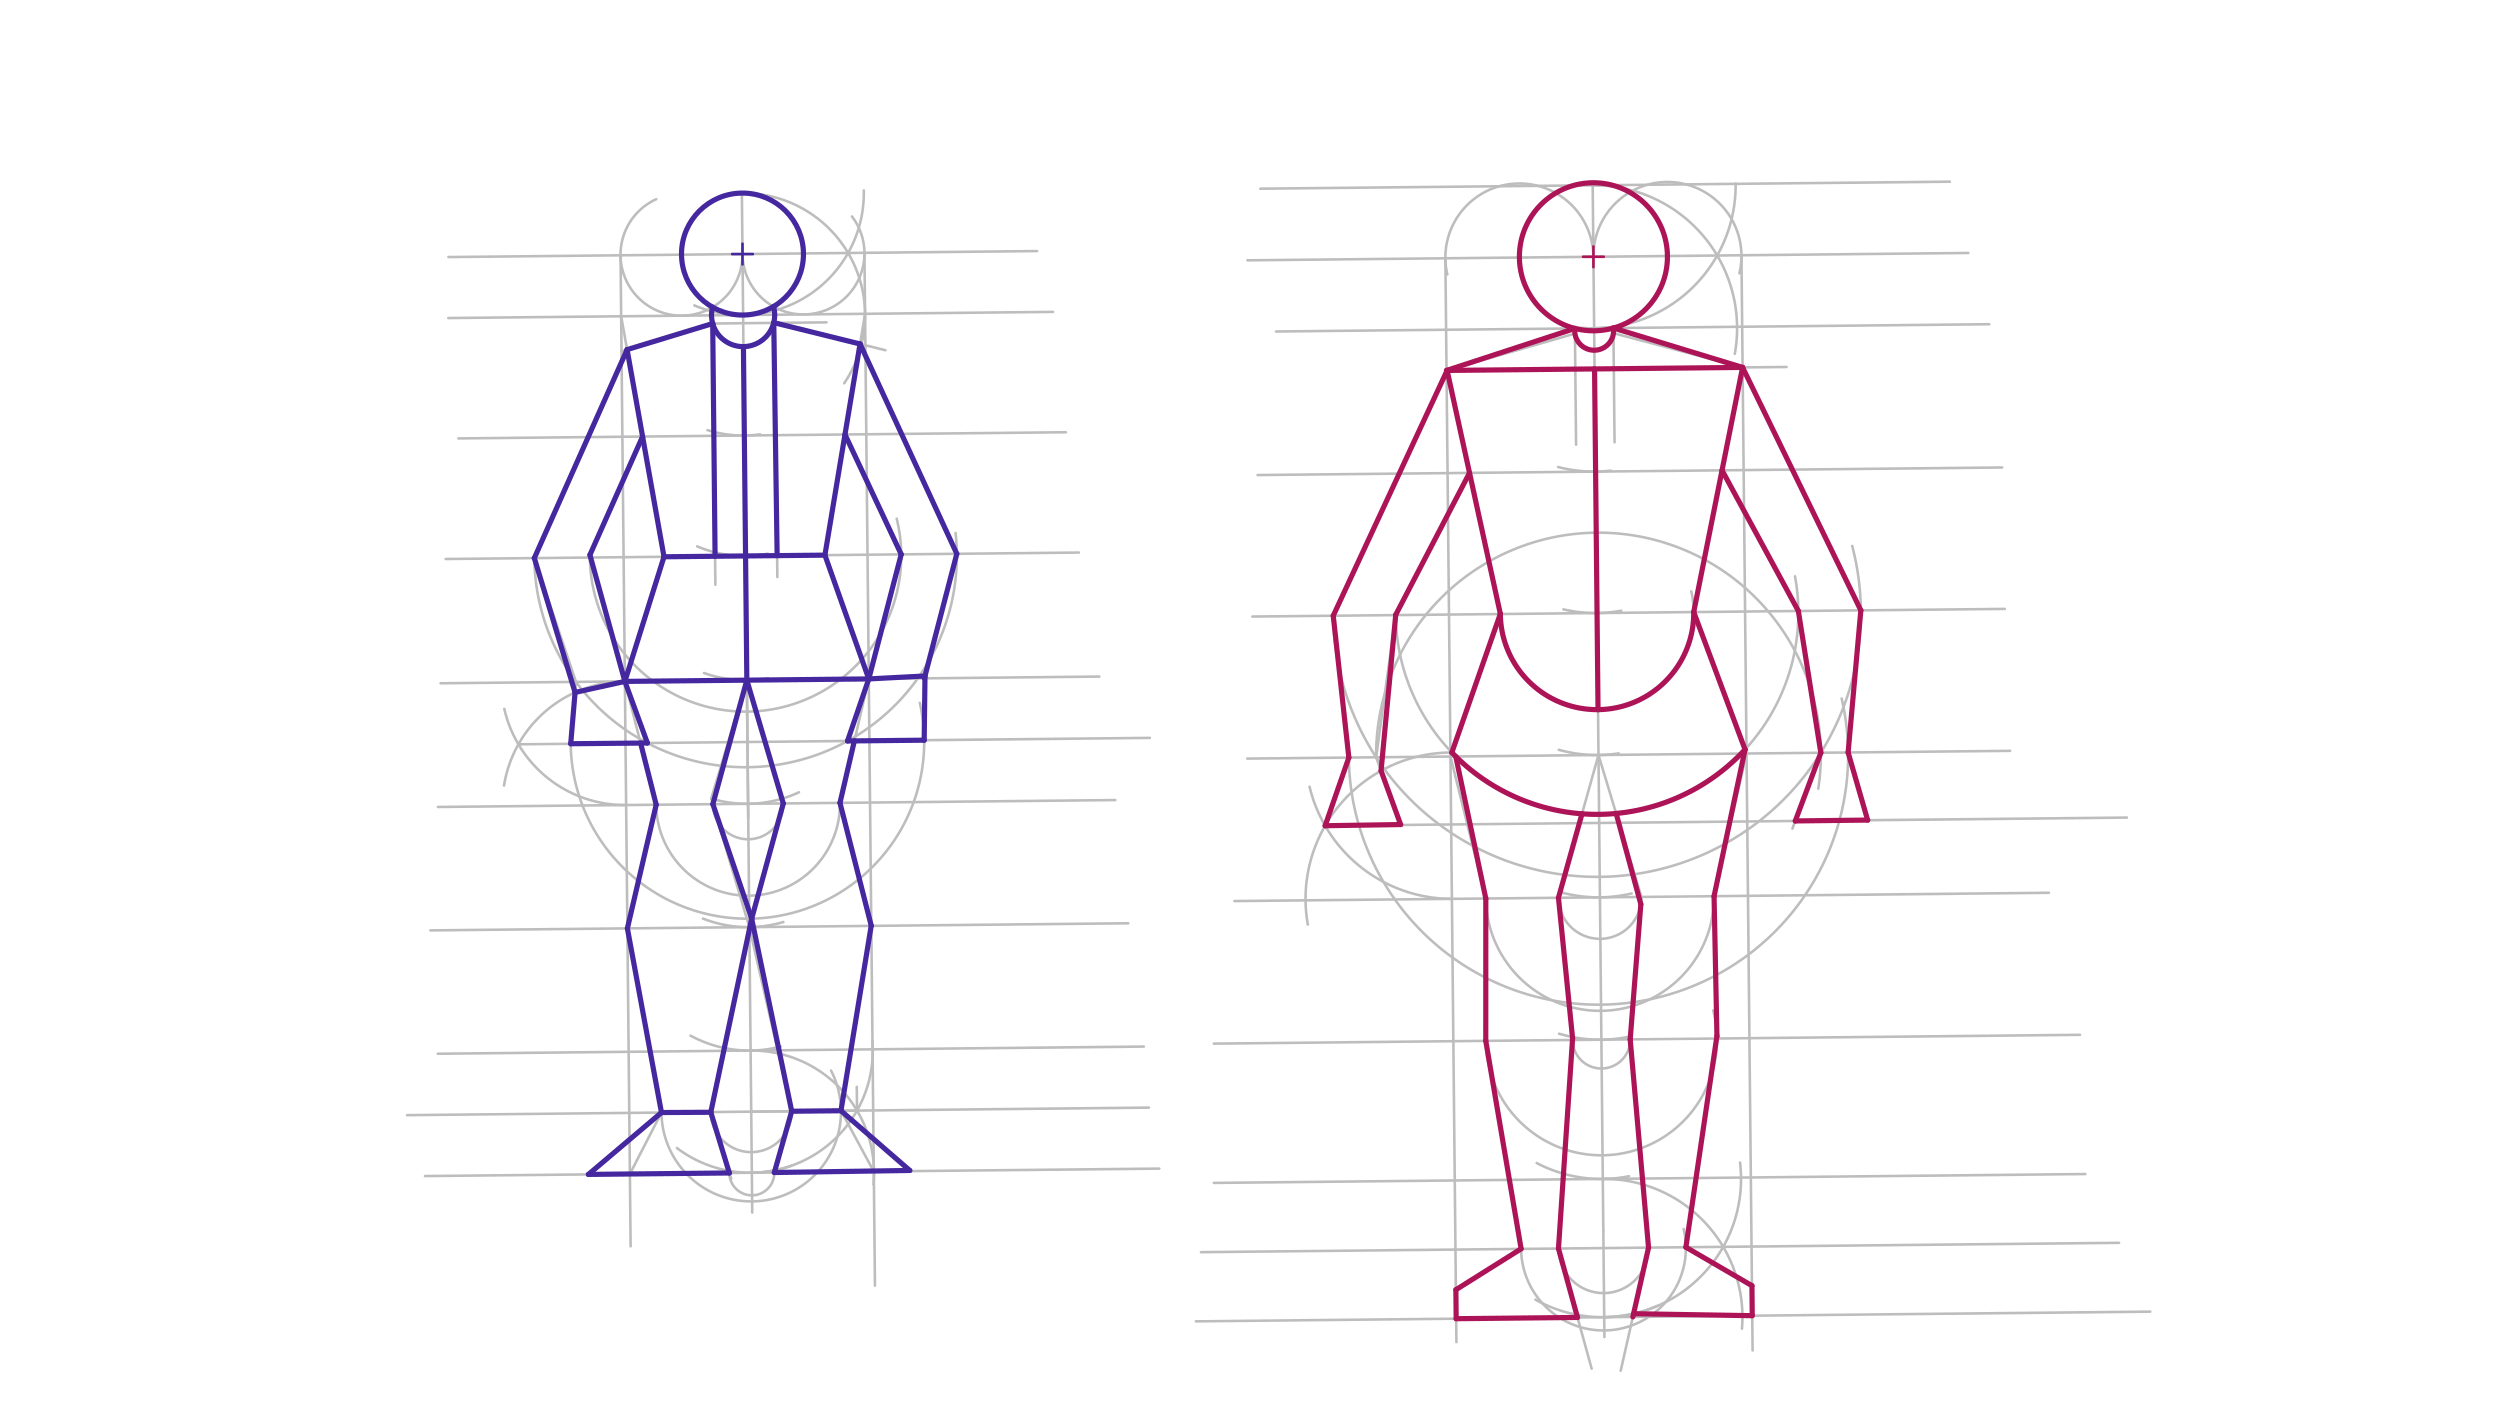<svg xmlns="http://www.w3.org/2000/svg" class="svg--816" height="100%" preserveAspectRatio="xMidYMid meet" viewBox="0 0 963.78 541.417" width="100%"><defs><marker id="marker-arrow" markerHeight="16" markerUnits="userSpaceOnUse" markerWidth="24" orient="auto-start-reverse" refX="24" refY="4" viewBox="0 0 24 8"><path d="M 0 0 L 24 4 L 0 8 z" stroke="inherit"></path></marker></defs><g class="aux-layer--949"></g><g class="main-layer--75a"><g class="element--733"><line stroke="#BDBDBD" stroke-dasharray="none" stroke-linecap="round" stroke-width="1" x1="286" x2="290" y1="74.438" y2="467.438"></line></g><g class="element--733"><line stroke="#BDBDBD" stroke-dasharray="none" stroke-linecap="round" stroke-width="1" x1="614" x2="618.102" y1="71.438" y2="474.467"></line></g><g class="element--733"><path d="M 286.479 121.453 A 47.018 47.018 0 0 1 267.68 117.739" fill="none" stroke="#BDBDBD" stroke-dasharray="none" stroke-linecap="round" stroke-width="1"></path></g><g class="element--733"><path d="M 293 167.438 A 46.445 46.445 0 0 1 272.74 165.819" fill="none" stroke="#BDBDBD" stroke-dasharray="none" stroke-linecap="round" stroke-width="1"></path></g><g class="element--733"><path d="M 296 213.438 A 46.433 46.433 0 0 1 268.757 210.615" fill="none" stroke="#BDBDBD" stroke-dasharray="none" stroke-linecap="round" stroke-width="1"></path></g><g class="element--733"><path d="M 296 261.438 A 47.886 47.886 0 0 1 271.413 259.456" fill="none" stroke="#BDBDBD" stroke-dasharray="none" stroke-linecap="round" stroke-width="1"></path></g><g class="element--733"><path d="M 308 305.438 A 47.668 47.668 0 0 1 274.182 307.857" fill="none" stroke="#BDBDBD" stroke-dasharray="none" stroke-linecap="round" stroke-width="1"></path></g><g class="element--733"><path d="M 302 355.438 A 47.55 47.55 0 0 1 271.012 354.133" fill="none" stroke="#BDBDBD" stroke-dasharray="none" stroke-linecap="round" stroke-width="1"></path></g><g class="element--733"><path d="M 301 403.438 A 47.584 47.584 0 0 1 266.218 399.264" fill="none" stroke="#BDBDBD" stroke-dasharray="none" stroke-linecap="round" stroke-width="1"></path></g><g class="element--733"><path d="M 305 449.438 A 47.104 47.104 0 0 1 260.972 442.589" fill="none" stroke="#BDBDBD" stroke-dasharray="none" stroke-linecap="round" stroke-width="1"></path></g><g class="element--733"><path d="M 625 125.438 A 55.109 55.109 0 0 1 601.862 125.193" fill="none" stroke="#BDBDBD" stroke-dasharray="none" stroke-linecap="round" stroke-width="1"></path></g><g class="element--733"><path d="M 621 181.438 A 55.27 55.27 0 0 1 600.663 180.038" fill="none" stroke="#BDBDBD" stroke-dasharray="none" stroke-linecap="round" stroke-width="1"></path></g><g class="element--733"><path d="M 625 235.438 A 54.528 54.528 0 0 1 602.752 234.917" fill="none" stroke="#BDBDBD" stroke-dasharray="none" stroke-linecap="round" stroke-width="1"></path></g><g class="element--733"><path d="M 624 290.438 A 54.737 54.737 0 0 1 600.946 289.054" fill="none" stroke="#BDBDBD" stroke-dasharray="none" stroke-linecap="round" stroke-width="1"></path></g><g class="element--733"><path d="M 629 344.438 A 54.872 54.872 0 0 1 601.984 344.06" fill="none" stroke="#BDBDBD" stroke-dasharray="none" stroke-linecap="round" stroke-width="1"></path></g><g class="element--733"><path d="M 629 399.438 A 54.872 54.872 0 0 1 601.071 398.512" fill="none" stroke="#BDBDBD" stroke-dasharray="none" stroke-linecap="round" stroke-width="1"></path></g><g class="element--733"><path d="M 628 453.438 A 53.694 53.694 0 0 1 592.424 448.366" fill="none" stroke="#BDBDBD" stroke-dasharray="none" stroke-linecap="round" stroke-width="1"></path></g><g class="element--733"><line stroke="#BDBDBD" stroke-dasharray="none" stroke-linecap="round" stroke-width="1" x1="618.102" x2="618.519" y1="474.467" y2="515.453"></line></g><g class="element--733"><path d="M 639 503.438 A 53.292 53.292 0 0 1 591.924 501.034" fill="none" stroke="#BDBDBD" stroke-dasharray="none" stroke-linecap="round" stroke-width="1"></path></g><g class="element--733"><path d="M 286 74.438 A 47.018 47.018 0 0 1 325.457 147.746" fill="none" stroke="#BDBDBD" stroke-dasharray="none" stroke-linecap="round" stroke-width="1"></path></g><g class="element--733"><path d="M 286.479 121.453 A 47.018 47.018 0 0 0 333.007 73.437" fill="none" stroke="#BDBDBD" stroke-dasharray="none" stroke-linecap="round" stroke-width="1"></path></g><g class="element--733"><path d="M 289.365 405.004 A 47.104 47.104 0 0 1 336.734 456.594" fill="none" stroke="#BDBDBD" stroke-dasharray="none" stroke-linecap="round" stroke-width="1"></path></g><g class="element--733"><path d="M 289.844 452.106 A 47.104 47.104 0 0 0 336.324 401.317" fill="none" stroke="#BDBDBD" stroke-dasharray="none" stroke-linecap="round" stroke-width="1"></path></g><g class="element--733"><path d="M 614 71.438 A 55.109 55.109 0 0 1 668.782 136.398" fill="none" stroke="#BDBDBD" stroke-dasharray="none" stroke-linecap="round" stroke-width="1"></path></g><g class="element--733"><path d="M 614.561 126.544 A 55.109 55.109 0 0 0 669.105 70.804" fill="none" stroke="#BDBDBD" stroke-dasharray="none" stroke-linecap="round" stroke-width="1"></path></g><g class="element--733"><path d="M 617.899 454.501 A 53.292 53.292 0 0 1 671.548 512.226" fill="none" stroke="#BDBDBD" stroke-dasharray="none" stroke-linecap="round" stroke-width="1"></path></g><g class="element--733"><path d="M 618.441 507.79 A 53.292 53.292 0 0 0 670.815 448.187" fill="none" stroke="#BDBDBD" stroke-dasharray="none" stroke-linecap="round" stroke-width="1"></path></g><g class="element--733"><line stroke="#BDBDBD" stroke-dasharray="none" stroke-linecap="round" stroke-width="1" x1="326.956" x2="172.864" y1="97.531" y2="99.099"></line></g><g class="element--733"><line stroke="#BDBDBD" stroke-dasharray="none" stroke-linecap="round" stroke-width="1" x1="286.479" x2="172.839" y1="121.453" y2="122.61"></line></g><g class="element--733"><line stroke="#BDBDBD" stroke-dasharray="none" stroke-linecap="round" stroke-width="1" x1="286.951" x2="176.731" y1="167.895" y2="169.017"></line></g><g class="element--733"><line stroke="#BDBDBD" stroke-dasharray="none" stroke-linecap="round" stroke-width="1" x1="287.424" x2="171.807" y1="214.325" y2="215.502"></line></g><g class="element--733"><line stroke="#BDBDBD" stroke-dasharray="none" stroke-linecap="round" stroke-width="1" x1="287.911" x2="288.454" y1="262.209" y2="315.537"></line></g><g class="element--733"><line stroke="#BDBDBD" stroke-dasharray="none" stroke-linecap="round" stroke-width="1" x1="287.911" x2="169.847" y1="262.209" y2="263.411"></line></g><g class="element--733"><line stroke="#BDBDBD" stroke-dasharray="none" stroke-linecap="round" stroke-width="1" x1="288.396" x2="168.844" y1="309.875" y2="311.092"></line></g><g class="element--733"><line stroke="#BDBDBD" stroke-dasharray="none" stroke-linecap="round" stroke-width="1" x1="288.88" x2="165.931" y1="357.423" y2="358.674"></line></g><g class="element--733"><line stroke="#BDBDBD" stroke-dasharray="none" stroke-linecap="round" stroke-width="1" x1="289.365" x2="168.754" y1="405.004" y2="406.232"></line></g><g class="element--733"><line stroke="#BDBDBD" stroke-dasharray="none" stroke-linecap="round" stroke-width="1" x1="289.844" x2="163.837" y1="452.106" y2="453.388"></line></g><g class="element--733"><line stroke="#BDBDBD" stroke-dasharray="none" stroke-linecap="round" stroke-width="1" x1="330.395" x2="330.302" y1="428.14" y2="419.017"></line></g><g class="element--733"><line stroke="#BDBDBD" stroke-dasharray="none" stroke-linecap="round" stroke-width="1" x1="330.395" x2="156.954" y1="428.14" y2="429.905"></line></g><g class="element--733"><line stroke="#BDBDBD" stroke-dasharray="none" stroke-linecap="round" stroke-width="1" x1="326.956" x2="399.82" y1="97.531" y2="96.789"></line></g><g class="element--733"><line stroke="#BDBDBD" stroke-dasharray="none" stroke-linecap="round" stroke-width="1" x1="286.479" x2="405.967" y1="121.453" y2="120.237"></line></g><g class="element--733"><line stroke="#BDBDBD" stroke-dasharray="none" stroke-linecap="round" stroke-width="1" x1="286.951" x2="410.9" y1="167.895" y2="166.634"></line></g><g class="element--733"><line stroke="#BDBDBD" stroke-dasharray="none" stroke-linecap="round" stroke-width="1" x1="287.423" x2="415.904" y1="214.325" y2="213.018"></line></g><g class="element--733"><line stroke="#BDBDBD" stroke-dasharray="none" stroke-linecap="round" stroke-width="1" x1="287.911" x2="423.8" y1="262.209" y2="260.826"></line></g><g class="element--733"><line stroke="#BDBDBD" stroke-dasharray="none" stroke-linecap="round" stroke-width="1" x1="288.396" x2="429.939" y1="309.875" y2="308.434"></line></g><g class="element--733"><line stroke="#BDBDBD" stroke-dasharray="none" stroke-linecap="round" stroke-width="1" x1="288.88" x2="434.954" y1="357.423" y2="355.936"></line></g><g class="element--733"><line stroke="#BDBDBD" stroke-dasharray="none" stroke-linecap="round" stroke-width="1" x1="289.365" x2="440.98" y1="405.004" y2="403.461"></line></g><g class="element--733"><line stroke="#BDBDBD" stroke-dasharray="none" stroke-linecap="round" stroke-width="1" x1="289.604" x2="442.894" y1="428.555" y2="426.995"></line></g><g class="element--733"><line stroke="#BDBDBD" stroke-dasharray="none" stroke-linecap="round" stroke-width="1" x1="289.844" x2="446.929" y1="452.106" y2="450.507"></line></g><g class="element--733"><line stroke="#BDBDBD" stroke-dasharray="none" stroke-linecap="round" stroke-width="1" x1="614" x2="485.861" y1="71.438" y2="72.742"></line></g><g class="element--733"><line stroke="#BDBDBD" stroke-dasharray="none" stroke-linecap="round" stroke-width="1" x1="614.561" x2="491.922" y1="126.544" y2="127.792"></line></g><g class="element--733"><line stroke="#BDBDBD" stroke-dasharray="none" stroke-linecap="round" stroke-width="1" x1="615.123" x2="484.824" y1="181.811" y2="183.137"></line></g><g class="element--733"><line stroke="#BDBDBD" stroke-dasharray="none" stroke-linecap="round" stroke-width="1" x1="615.678" x2="482.799" y1="236.337" y2="237.689"></line></g><g class="element--733"><line stroke="#BDBDBD" stroke-dasharray="none" stroke-linecap="round" stroke-width="1" x1="616.235" x2="480.817" y1="291.071" y2="292.449"></line></g><g class="element--733"><line stroke="#BDBDBD" stroke-dasharray="none" stroke-linecap="round" stroke-width="1" x1="616.794" x2="475.898" y1="345.94" y2="347.374"></line></g><g class="element--733"><line stroke="#BDBDBD" stroke-dasharray="none" stroke-linecap="round" stroke-width="1" x1="617.352" x2="467.948" y1="400.809" y2="402.33"></line></g><g class="element--733"><line stroke="#BDBDBD" stroke-dasharray="none" stroke-linecap="round" stroke-width="1" x1="617.899" x2="467.955" y1="454.501" y2="456.027"></line></g><g class="element--733"><line stroke="#BDBDBD" stroke-dasharray="none" stroke-linecap="round" stroke-width="1" x1="618.441" x2="461.04" y1="507.79" y2="509.392"></line></g><g class="element--733"><line stroke="#BDBDBD" stroke-dasharray="none" stroke-linecap="round" stroke-width="1" x1="662.004" x2="480.887" y1="98.505" y2="100.348"></line></g><g class="element--733"><line stroke="#BDBDBD" stroke-dasharray="none" stroke-linecap="round" stroke-width="1" x1="664.32" x2="463.003" y1="480.676" y2="482.725"></line></g><g class="element--733"><line stroke="#BDBDBD" stroke-dasharray="none" stroke-linecap="round" stroke-width="1" x1="614" x2="751.711" y1="71.438" y2="70.036"></line></g><g class="element--733"><line stroke="#BDBDBD" stroke-dasharray="none" stroke-linecap="round" stroke-width="1" x1="662.004" x2="758.807" y1="98.505" y2="97.52"></line></g><g class="element--733"><line stroke="#BDBDBD" stroke-dasharray="none" stroke-linecap="round" stroke-width="1" x1="614.561" x2="766.873" y1="126.544" y2="124.993"></line></g><g class="element--733"><line stroke="#BDBDBD" stroke-dasharray="none" stroke-linecap="round" stroke-width="1" x1="615.123" x2="771.845" y1="181.811" y2="180.216"></line></g><g class="element--733"><line stroke="#BDBDBD" stroke-dasharray="none" stroke-linecap="round" stroke-width="1" x1="615.678" x2="772.871" y1="236.337" y2="234.737"></line></g><g class="element--733"><line stroke="#BDBDBD" stroke-dasharray="none" stroke-linecap="round" stroke-width="1" x1="616.235" x2="774.919" y1="291.071" y2="289.456"></line></g><g class="element--733"><line stroke="#BDBDBD" stroke-dasharray="none" stroke-linecap="round" stroke-width="1" x1="616.794" x2="789.865" y1="345.94" y2="344.178"></line></g><g class="element--733"><line stroke="#BDBDBD" stroke-dasharray="none" stroke-linecap="round" stroke-width="1" x1="617.352" x2="801.863" y1="400.809" y2="398.932"></line></g><g class="element--733"><line stroke="#BDBDBD" stroke-dasharray="none" stroke-linecap="round" stroke-width="1" x1="617.899" x2="803.92" y1="454.501" y2="452.608"></line></g><g class="element--733"><line stroke="#BDBDBD" stroke-dasharray="none" stroke-linecap="round" stroke-width="1" x1="664.32" x2="816.915" y1="480.676" y2="479.123"></line></g><g class="element--733"><line stroke="#BDBDBD" stroke-dasharray="none" stroke-linecap="round" stroke-width="1" x1="618.441" x2="828.951" y1="507.79" y2="505.648"></line></g><g class="element--733"><g class="center--a87"><line x1="282.239" y1="97.945" x2="290.239" y2="97.945" stroke="#BDBDBD" stroke-width="1" stroke-linecap="round"></line><line x1="286.239" y1="93.945" x2="286.239" y2="101.945" stroke="#BDBDBD" stroke-width="1" stroke-linecap="round"></line><circle class="hit--87b" cx="286.239" cy="97.945" r="4" stroke="none" fill="transparent"></circle></g><circle cx="286.239" cy="97.945" fill="none" r="23.509" stroke="#BDBDBD" stroke-dasharray="none" stroke-width="1"></circle></g><g class="element--733"><path d="M 286.239 97.945 A 23.509 23.509 0 1 1 252.984 76.792" fill="none" stroke="#BDBDBD" stroke-dasharray="none" stroke-linecap="round" stroke-width="1"></path></g><g class="element--733"><path d="M 286.239 97.945 A 23.509 23.509 0 1 0 328.45 83.463" fill="none" stroke="#BDBDBD" stroke-dasharray="none" stroke-linecap="round" stroke-width="1"></path></g><g class="element--733"><line stroke="#BDBDBD" stroke-dasharray="none" stroke-linecap="round" stroke-width="1" x1="239.224" x2="243.112" y1="98.424" y2="480.467"></line></g><g class="element--733"><line stroke="#BDBDBD" stroke-dasharray="none" stroke-linecap="round" stroke-width="1" x1="333.255" x2="337.307" y1="97.467" y2="495.638"></line></g><g class="element--733"><g class="center--a87"><line x1="610.28" y1="98.991" x2="618.28" y2="98.991" stroke="#BDBDBD" stroke-width="1" stroke-linecap="round"></line><line x1="614.28" y1="94.991" x2="614.28" y2="102.991" stroke="#BDBDBD" stroke-width="1" stroke-linecap="round"></line><circle class="hit--87b" cx="614.28" cy="98.991" r="4" stroke="none" fill="transparent"></circle></g><circle cx="614.28" cy="98.991" fill="none" r="28.537" stroke="#BDBDBD" stroke-dasharray="none" stroke-width="1"></circle></g><g class="element--733"><path d="M 614.28 98.991 A 28.537 28.537 0 1 0 557.964 105.803" fill="none" stroke="#BDBDBD" stroke-dasharray="none" stroke-linecap="round" stroke-width="1"></path></g><g class="element--733"><path d="M 614.28 98.991 A 28.537 28.537 0 1 1 670.563 105.366" fill="none" stroke="#BDBDBD" stroke-dasharray="none" stroke-linecap="round" stroke-width="1"></path></g><g class="element--733"><line stroke="#BDBDBD" stroke-dasharray="none" stroke-linecap="round" stroke-width="1" x1="557.21" x2="561.463" y1="99.571" y2="517.412"></line></g><g class="element--733"><line stroke="#BDBDBD" stroke-dasharray="none" stroke-linecap="round" stroke-width="1" x1="671.351" x2="675.648" y1="98.41" y2="520.604"></line></g><g class="element--733"><line stroke="#BDBDBD" stroke-dasharray="none" stroke-linecap="round" stroke-width="1" x1="274.693" x2="275.782" y1="118.423" y2="225.43"></line></g><g class="element--733"><path d="M 274.693 118.423 A 12.169 12.169 0 1 0 298.647 121.329" fill="none" stroke="#BDBDBD" stroke-dasharray="none" stroke-linecap="round" stroke-width="1"></path></g><g class="element--733"><line stroke="#BDBDBD" stroke-dasharray="none" stroke-linecap="round" stroke-width="1" x1="298.647" x2="299.676" y1="121.329" y2="222.461"></line></g><g class="element--733"><line stroke="#BDBDBD" stroke-dasharray="none" stroke-linecap="round" stroke-width="1" x1="607.138" x2="607.594" y1="126.619" y2="171.421"></line></g><g class="element--733"><path d="M 607.138 126.619 A 7.488 7.488 0 1 0 621.984 126.47" fill="none" stroke="#BDBDBD" stroke-dasharray="none" stroke-linecap="round" stroke-width="1"></path></g><g class="element--733"><line stroke="#BDBDBD" stroke-dasharray="none" stroke-linecap="round" stroke-width="1" x1="621.983" x2="622.431" y1="126.468" y2="170.494"></line></g><g class="element--733"><line stroke="#BDBDBD" stroke-dasharray="none" stroke-linecap="round" stroke-width="1" x1="239.463" x2="255.99" y1="121.932" y2="214.693"></line></g><g class="element--733"><line stroke="#BDBDBD" stroke-dasharray="none" stroke-linecap="round" stroke-width="1" x1="333.494" x2="318.009" y1="120.974" y2="213.997"></line></g><g class="element--733"><line stroke="#BDBDBD" stroke-dasharray="none" stroke-linecap="round" stroke-width="1" x1="255.982" x2="240.896" y1="214.645" y2="262.688"></line></g><g class="element--733"><line stroke="#BDBDBD" stroke-dasharray="none" stroke-linecap="round" stroke-width="1" x1="318.009" x2="334.927" y1="213.997" y2="261.731"></line></g><g class="element--733"><line stroke="#BDBDBD" stroke-dasharray="none" stroke-linecap="round" stroke-width="1" x1="240.896" x2="252.994" y1="262.688" y2="310.14"></line></g><g class="element--733"><line stroke="#BDBDBD" stroke-dasharray="none" stroke-linecap="round" stroke-width="1" x1="287.911" x2="274.182" y1="262.209" y2="307.857"></line></g><g class="element--733"><line stroke="#BDBDBD" stroke-dasharray="none" stroke-linecap="round" stroke-width="1" x1="252.994" x2="241.865" y1="310.14" y2="357.901"></line></g><g class="element--733"><line stroke="#BDBDBD" stroke-dasharray="none" stroke-linecap="round" stroke-width="1" x1="274.182" x2="288.88" y1="307.857" y2="357.423"></line></g><g class="element--733"><line stroke="#BDBDBD" stroke-dasharray="none" stroke-linecap="round" stroke-width="1" x1="241.865" x2="255.002" y1="357.901" y2="428.894"></line></g><g class="element--733"><line stroke="#BDBDBD" stroke-dasharray="none" stroke-linecap="round" stroke-width="1" x1="288.88" x2="273.986" y1="357.423" y2="428.746"></line></g><g class="element--733"><line stroke="#BDBDBD" stroke-dasharray="none" stroke-linecap="round" stroke-width="1" x1="274.757" x2="239.557" y1="124.722" y2="135.445"></line></g><g class="element--733"><line stroke="#BDBDBD" stroke-dasharray="none" stroke-linecap="round" stroke-width="1" x1="274.757" x2="318.618" y1="124.722" y2="124.276"></line></g><g class="element--733"><line stroke="#BDBDBD" stroke-dasharray="none" stroke-linecap="round" stroke-width="1" x1="298.679" x2="341.333" y1="124.479" y2="135.021"></line></g><g class="element--733"><path d="M 274.821 310.013 A 13.576 13.576 0 1 0 301.971 309.737" fill="none" stroke="#BDBDBD" stroke-dasharray="none" stroke-linecap="round" stroke-width="1"></path></g><g class="element--733"><path d="M 252.972 310.235 A 35.426 35.426 0 1 0 323.821 309.514" fill="none" stroke="#BDBDBD" stroke-dasharray="none" stroke-linecap="round" stroke-width="1"></path></g><g class="element--733"><line stroke="#BDBDBD" stroke-dasharray="none" stroke-linecap="round" stroke-width="1" x1="287.911" x2="301.971" y1="262.209" y2="309.737"></line></g><g class="element--733"><line stroke="#BDBDBD" stroke-dasharray="none" stroke-linecap="round" stroke-width="1" x1="323.821" x2="334.927" y1="309.514" y2="261.731"></line></g><g class="element--733"><line stroke="#BDBDBD" stroke-dasharray="none" stroke-linecap="round" stroke-width="1" x1="301.971" x2="288.88" y1="309.737" y2="357.423"></line></g><g class="element--733"><line stroke="#BDBDBD" stroke-dasharray="none" stroke-linecap="round" stroke-width="1" x1="323.821" x2="335.896" y1="309.514" y2="356.944"></line></g><g class="element--733"><path d="M 273.993 428.714 A 15.612 15.612 0 1 0 304.978 425.833" fill="none" stroke="#BDBDBD" stroke-dasharray="none" stroke-linecap="round" stroke-width="1"></path></g><g class="element--733"><path d="M 255.002 428.894 A 34.604 34.604 0 1 0 320.384 412.743" fill="none" stroke="#BDBDBD" stroke-dasharray="none" stroke-linecap="round" stroke-width="1"></path></g><g class="element--733"><line stroke="#BDBDBD" stroke-dasharray="none" stroke-linecap="round" stroke-width="1" x1="305.216" x2="288.88" y1="428.396" y2="357.423"></line></g><g class="element--733"><line stroke="#BDBDBD" stroke-dasharray="none" stroke-linecap="round" stroke-width="1" x1="324.206" x2="335.896" y1="428.203" y2="356.944"></line></g><g class="element--733"><line stroke="#BDBDBD" stroke-dasharray="none" stroke-linecap="round" stroke-width="1" x1="255.002" x2="242.828" y1="428.894" y2="452.584"></line></g><g class="element--733"><line stroke="#BDBDBD" stroke-dasharray="none" stroke-linecap="round" stroke-width="1" x1="273.993" x2="281.891" y1="428.714" y2="454.538"></line></g><g class="element--733"><path d="M 281.174 452.194 A 8.67 8.67 0 1 0 298.513 452.018" fill="none" stroke="#BDBDBD" stroke-dasharray="none" stroke-linecap="round" stroke-width="1"></path></g><g class="element--733"><line stroke="#BDBDBD" stroke-dasharray="none" stroke-linecap="round" stroke-width="1" x1="298.513" x2="305.216" y1="452.018" y2="428.396"></line></g><g class="element--733"><line stroke="#BDBDBD" stroke-dasharray="none" stroke-linecap="round" stroke-width="1" x1="324.206" x2="336.859" y1="428.203" y2="451.627"></line></g><g class="element--733"><line stroke="#BDBDBD" stroke-dasharray="none" stroke-linecap="round" stroke-width="1" x1="241.752" x2="205.911" y1="134.776" y2="215.327"></line></g><g class="element--733"><line stroke="#BDBDBD" stroke-dasharray="none" stroke-linecap="round" stroke-width="1" x1="247.723" x2="227.416" y1="168.294" y2="213.935"></line></g><g class="element--733"><path d="M 227.416 213.935 A 60.009 60.009 0 1 0 345.689 199.968" fill="none" stroke="#BDBDBD" stroke-dasharray="none" stroke-linecap="round" stroke-width="1"></path></g><g class="element--733"><path d="M 205.988 215.154 A 81.44 81.44 0 1 0 368.379 205.461" fill="none" stroke="#BDBDBD" stroke-dasharray="none" stroke-linecap="round" stroke-width="1"></path></g><g class="element--733"><line stroke="#BDBDBD" stroke-dasharray="none" stroke-linecap="round" stroke-width="1" x1="347.429" x2="325.749" y1="213.715" y2="167.5"></line></g><g class="element--733"><line stroke="#BDBDBD" stroke-dasharray="none" stroke-linecap="round" stroke-width="1" x1="331.558" x2="368.859" y1="132.605" y2="213.496"></line></g><g class="element--733"><line stroke="#BDBDBD" stroke-dasharray="none" stroke-linecap="round" stroke-width="1" x1="205.988" x2="222.041" y1="215.154" y2="262.88"></line></g><g class="element--733"><line stroke="#BDBDBD" stroke-dasharray="none" stroke-linecap="round" stroke-width="1" x1="227.416" x2="240.896" y1="213.935" y2="262.688"></line></g><g class="element--733"><path d="M 240.896 262.688 A 47.668 47.668 0 0 0 194.31 302.83" fill="none" stroke="#BDBDBD" stroke-dasharray="none" stroke-linecap="round" stroke-width="1"></path></g><g class="element--733"><path d="M 241.381 310.353 A 47.668 47.668 0 0 1 194.419 273.279" fill="none" stroke="#BDBDBD" stroke-dasharray="none" stroke-linecap="round" stroke-width="1"></path></g><g class="element--733"><line stroke="#BDBDBD" stroke-dasharray="none" stroke-linecap="round" stroke-width="1" x1="199.859" x2="443.301" y1="286.941" y2="284.463"></line></g><g class="element--733"><line stroke="#BDBDBD" stroke-dasharray="none" stroke-linecap="round" stroke-width="1" x1="222.041" x2="220.019" y1="262.88" y2="286.72"></line></g><g class="element--733"><path d="M 220.019 286.72 A 68.138 68.138 0 1 0 354.604 270.967" fill="none" stroke="#BDBDBD" stroke-dasharray="none" stroke-linecap="round" stroke-width="1"></path></g><g class="element--733"><line stroke="#BDBDBD" stroke-dasharray="none" stroke-linecap="round" stroke-width="1" x1="347.429" x2="334.927" y1="213.715" y2="261.731"></line></g><g class="element--733"><line stroke="#BDBDBD" stroke-dasharray="none" stroke-linecap="round" stroke-width="1" x1="368.859" x2="356.187" y1="213.496" y2="262.165"></line></g><g class="element--733"><line stroke="#BDBDBD" stroke-dasharray="none" stroke-linecap="round" stroke-width="1" x1="356.357" x2="356.289" y1="261.513" y2="285.349"></line></g><g class="element--733"><line stroke="#BDBDBD" stroke-dasharray="none" stroke-linecap="round" stroke-width="1" x1="607.158" x2="557.541" y1="128.584" y2="142.839"></line></g><g class="element--733"><line stroke="#BDBDBD" stroke-dasharray="none" stroke-linecap="round" stroke-width="1" x1="557.65" x2="688.737" y1="142.808" y2="141.474"></line></g><g class="element--733"><line stroke="#BDBDBD" stroke-dasharray="none" stroke-linecap="round" stroke-width="1" x1="622.003" x2="671.791" y1="128.433" y2="141.646"></line></g><g class="element--733"><line stroke="#BDBDBD" stroke-dasharray="none" stroke-linecap="round" stroke-width="1" x1="557.65" x2="578.402" y1="142.808" y2="236.639"></line></g><g class="element--733"><path d="M 578.402 236.639 A 37.277 37.277 0 1 0 652.008 227.983" fill="none" stroke="#BDBDBD" stroke-dasharray="none" stroke-linecap="round" stroke-width="1"></path></g><g class="element--733"><line stroke="#BDBDBD" stroke-dasharray="none" stroke-linecap="round" stroke-width="1" x1="671.791" x2="652.954" y1="141.646" y2="235.957"></line></g><g class="element--733"><line stroke="#BDBDBD" stroke-dasharray="none" stroke-linecap="round" stroke-width="1" x1="578.402" x2="559.165" y1="236.639" y2="291.652"></line></g><g class="element--733"><line stroke="#BDBDBD" stroke-dasharray="none" stroke-linecap="round" stroke-width="1" x1="652.954" x2="673.306" y1="235.957" y2="290.49"></line></g><g class="element--733"><line stroke="#BDBDBD" stroke-dasharray="none" stroke-linecap="round" stroke-width="1" x1="559.165" x2="572.801" y1="291.652" y2="346.41"></line></g><g class="element--733"><line stroke="#BDBDBD" stroke-dasharray="none" stroke-linecap="round" stroke-width="1" x1="616.235" x2="600.802" y1="291.071" y2="346.097"></line></g><g class="element--733"><path d="M 600.802 346.097 A 15.992 15.992 0 1 0 632.785 345.777" fill="none" stroke="#BDBDBD" stroke-dasharray="none" stroke-linecap="round" stroke-width="1"></path></g><g class="element--733"><path d="M 572.796 346.388 A 44.001 44.001 0 0 0 660.792 345.492" fill="none" stroke="#BDBDBD" stroke-dasharray="none" stroke-linecap="round" stroke-width="1"></path></g><g class="element--733"><line stroke="#BDBDBD" stroke-dasharray="none" stroke-linecap="round" stroke-width="1" x1="632.785" x2="616.235" y1="345.777" y2="291.071"></line></g><g class="element--733"><line stroke="#BDBDBD" stroke-dasharray="none" stroke-linecap="round" stroke-width="1" x1="660.792" x2="673.306" y1="345.492" y2="290.49"></line></g><g class="element--733"><line stroke="#BDBDBD" stroke-dasharray="none" stroke-linecap="round" stroke-width="1" x1="572.796" x2="572.784" y1="346.388" y2="401.263"></line></g><g class="element--733"><line stroke="#BDBDBD" stroke-dasharray="none" stroke-linecap="round" stroke-width="1" x1="600.802" x2="606.405" y1="346.097" y2="400.917"></line></g><g class="element--733"><path d="M 606.29 399.798 A 11.108 11.108 0 1 0 628.459 400.696" fill="none" stroke="#BDBDBD" stroke-dasharray="none" stroke-linecap="round" stroke-width="1"></path></g><g class="element--733"><path d="M 572.784 401.263 A 44.57 44.57 0 1 0 660.477 389.553" fill="none" stroke="#BDBDBD" stroke-dasharray="none" stroke-linecap="round" stroke-width="1"></path></g><g class="element--733"><line stroke="#BDBDBD" stroke-dasharray="none" stroke-linecap="round" stroke-width="1" x1="628.459" x2="632.785" y1="400.696" y2="345.777"></line></g><g class="element--733"><line stroke="#BDBDBD" stroke-dasharray="none" stroke-linecap="round" stroke-width="1" x1="660.792" x2="661.919" y1="345.492" y2="400.356"></line></g><g class="element--733"><line stroke="#BDBDBD" stroke-dasharray="none" stroke-linecap="round" stroke-width="1" x1="572.784" x2="586.411" y1="401.264" y2="481.424"></line></g><g class="element--733"><line stroke="#BDBDBD" stroke-dasharray="none" stroke-linecap="round" stroke-width="1" x1="606.29" x2="600.809" y1="399.798" y2="481.317"></line></g><g class="element--733"><path d="M 600.809 481.317 A 17.361 17.361 0 1 0 635.057 477.115" fill="none" stroke="#BDBDBD" stroke-dasharray="none" stroke-linecap="round" stroke-width="1"></path></g><g class="element--733"><path d="M 586.411 481.424 A 31.76 31.76 0 1 0 649.069 473.799" fill="none" stroke="#BDBDBD" stroke-dasharray="none" stroke-linecap="round" stroke-width="1"></path></g><g class="element--733"><line stroke="#BDBDBD" stroke-dasharray="none" stroke-linecap="round" stroke-width="1" x1="628.459" x2="635.531" y1="400.696" y2="480.969"></line></g><g class="element--733"><line stroke="#BDBDBD" stroke-dasharray="none" stroke-linecap="round" stroke-width="1" x1="661.9" x2="649.929" y1="399.432" y2="480.822"></line></g><g class="element--733"><line stroke="#BDBDBD" stroke-dasharray="none" stroke-linecap="round" stroke-width="1" x1="586.411" x2="561.009" y1="481.424" y2="497.368"></line></g><g class="element--733"><line stroke="#BDBDBD" stroke-dasharray="none" stroke-linecap="round" stroke-width="1" x1="600.809" x2="613.6" y1="481.317" y2="527.625"></line></g><g class="element--733"><line stroke="#BDBDBD" stroke-dasharray="none" stroke-linecap="round" stroke-width="1" x1="635.531" x2="624.8" y1="480.969" y2="528.425"></line></g><g class="element--733"><line stroke="#BDBDBD" stroke-dasharray="none" stroke-linecap="round" stroke-width="1" x1="649.929" x2="675.823" y1="480.822" y2="495.897"></line></g><g class="element--733"><line stroke="#BDBDBD" stroke-dasharray="none" stroke-linecap="round" stroke-width="1" x1="557.65" x2="513.835" y1="142.808" y2="237.683"></line></g><g class="element--733"><line stroke="#BDBDBD" stroke-dasharray="none" stroke-linecap="round" stroke-width="1" x1="566.386" x2="538.069" y1="182.307" y2="237.008"></line></g><g class="element--733"><path d="M 538.069 237.008 A 77.613 77.613 0 1 0 691.99 222.187" fill="none" stroke="#BDBDBD" stroke-dasharray="none" stroke-linecap="round" stroke-width="1"></path></g><g class="element--733"><path d="M 513.979 237.372 A 101.705 101.705 0 1 0 714.04 210.474" fill="none" stroke="#BDBDBD" stroke-dasharray="none" stroke-linecap="round" stroke-width="1"></path></g><g class="element--733"><line stroke="#BDBDBD" stroke-dasharray="none" stroke-linecap="round" stroke-width="1" x1="663.868" x2="693.287" y1="181.315" y2="235.547"></line></g><g class="element--733"><line stroke="#BDBDBD" stroke-dasharray="none" stroke-linecap="round" stroke-width="1" x1="671.791" x2="717.378" y1="141.646" y2="235.301"></line></g><g class="element--733"><line stroke="#BDBDBD" stroke-dasharray="none" stroke-linecap="round" stroke-width="1" x1="513.979" x2="519.996" y1="237.372" y2="292.054"></line></g><g class="element--733"><line stroke="#BDBDBD" stroke-dasharray="none" stroke-linecap="round" stroke-width="1" x1="538.069" x2="530.521" y1="237.008" y2="291.943"></line></g><g class="element--733"><path d="M 559.706 290.103 A 56.418 56.418 0 0 0 504.178 356.406" fill="none" stroke="#BDBDBD" stroke-dasharray="none" stroke-linecap="round" stroke-width="1"></path></g><g class="element--733"><path d="M 559.723 346.521 A 56.418 56.418 0 0 1 504.853 303.296" fill="none" stroke="#BDBDBD" stroke-dasharray="none" stroke-linecap="round" stroke-width="1"></path></g><g class="element--733"><line stroke="#BDBDBD" stroke-dasharray="none" stroke-linecap="round" stroke-width="1" x1="510.856" x2="819.936" y1="318.327" y2="315.181"></line></g><g class="element--733"><path d="M 530.521 291.943 A 85.719 85.719 0 1 1 700.967 304.045" fill="none" stroke="#BDBDBD" stroke-dasharray="none" stroke-linecap="round" stroke-width="1"></path></g><g class="element--733"><path d="M 519.996 292.05 A 96.244 96.244 0 1 0 709.98 269.277" fill="none" stroke="#BDBDBD" stroke-dasharray="none" stroke-linecap="round" stroke-width="1"></path></g><g class="element--733"><line stroke="#BDBDBD" stroke-dasharray="none" stroke-linecap="round" stroke-width="1" x1="701.95" x2="693.287" y1="290.199" y2="235.547"></line></g><g class="element--733"><line stroke="#BDBDBD" stroke-dasharray="none" stroke-linecap="round" stroke-width="1" x1="712.475" x2="717.378" y1="290.091" y2="235.301"></line></g><g class="element--733"><line stroke="#BDBDBD" stroke-dasharray="none" stroke-linecap="round" stroke-width="1" x1="519.996" x2="510.856" y1="292.05" y2="318.327"></line></g><g class="element--733"><line stroke="#BDBDBD" stroke-dasharray="none" stroke-linecap="round" stroke-width="1" x1="530.521" x2="539.959" y1="291.943" y2="317.874"></line></g><g class="element--733"><line stroke="#BDBDBD" stroke-dasharray="none" stroke-linecap="round" stroke-width="1" x1="701.95" x2="691" y1="290.199" y2="319.438"></line></g><g class="element--733"><line stroke="#BDBDBD" stroke-dasharray="none" stroke-linecap="round" stroke-width="1" x1="712.475" x2="719.993" y1="290.091" y2="316.148"></line></g><g class="element--733"><g class="center--a87"><line x1="282.239" y1="97.945" x2="290.239" y2="97.945" stroke="#4527A0" stroke-width="1" stroke-linecap="round"></line><line x1="286.239" y1="93.945" x2="286.239" y2="101.945" stroke="#4527A0" stroke-width="1" stroke-linecap="round"></line><circle class="hit--87b" cx="286.239" cy="97.945" r="4" stroke="none" fill="transparent"></circle></g><circle cx="286.239" cy="97.945" fill="none" r="23.509" stroke="#4527A0" stroke-dasharray="none" stroke-width="2"></circle></g><g class="element--733"><path d="M 274.693 118.423 A 12.169 12.169 0 1 0 298.2 118.184" fill="none" stroke="#4527A0" stroke-dasharray="none" stroke-linecap="round" stroke-width="2"></path></g><g class="element--733"><line stroke="#4527A0" stroke-dasharray="none" stroke-linecap="round" stroke-width="2" x1="274.757" x2="241.752" y1="124.722" y2="134.776"></line></g><g class="element--733"><line stroke="#4527A0" stroke-dasharray="none" stroke-linecap="round" stroke-width="2" x1="241.752" x2="255.982" y1="134.776" y2="214.645"></line></g><g class="element--733"><line stroke="#4527A0" stroke-dasharray="none" stroke-linecap="round" stroke-width="2" x1="255.982" x2="318.015" y1="214.645" y2="214.014"></line></g><g class="element--733"><line stroke="#4527A0" stroke-dasharray="none" stroke-linecap="round" stroke-width="2" x1="298.289" x2="331.558" y1="124.382" y2="132.605"></line></g><g class="element--733"><line stroke="#4527A0" stroke-dasharray="none" stroke-linecap="round" stroke-width="2" x1="331.558" x2="318.015" y1="132.605" y2="214.014"></line></g><g class="element--733"><line stroke="#4527A0" stroke-dasharray="none" stroke-linecap="round" stroke-width="2" x1="286.602" x2="287.423" y1="133.621" y2="214.325"></line></g><g class="element--733"><line stroke="#4527A0" stroke-dasharray="none" stroke-linecap="round" stroke-width="2" x1="274.757" x2="275.67" y1="124.722" y2="214.445"></line></g><g class="element--733"><line stroke="#4527A0" stroke-dasharray="none" stroke-linecap="round" stroke-width="2" x1="298.289" x2="299.592" y1="124.382" y2="214.201"></line></g><g class="element--733"><line stroke="#4527A0" stroke-dasharray="none" stroke-linecap="round" stroke-width="2" x1="241.752" x2="205.988" y1="134.776" y2="215.154"></line></g><g class="element--733"><line stroke="#4527A0" stroke-dasharray="none" stroke-linecap="round" stroke-width="2" x1="247.723" x2="227.416" y1="168.294" y2="213.935"></line></g><g class="element--733"><line stroke="#4527A0" stroke-dasharray="none" stroke-linecap="round" stroke-width="2" x1="205.988" x2="221.696" y1="215.154" y2="266.94"></line></g><g class="element--733"><line stroke="#4527A0" stroke-dasharray="none" stroke-linecap="round" stroke-width="2" x1="227.416" x2="240.896" y1="213.935" y2="262.688"></line></g><g class="element--733"><line stroke="#4527A0" stroke-dasharray="none" stroke-linecap="round" stroke-width="2" x1="221.696" x2="240.896" y1="266.94" y2="262.688"></line></g><g class="element--733"><line stroke="#4527A0" stroke-dasharray="none" stroke-linecap="round" stroke-width="2" x1="221.696" x2="220.019" y1="266.94" y2="286.72"></line></g><g class="element--733"><line stroke="#4527A0" stroke-dasharray="none" stroke-linecap="round" stroke-width="2" x1="240.896" x2="249.573" y1="262.688" y2="286.435"></line></g><g class="element--733"><line stroke="#4527A0" stroke-dasharray="none" stroke-linecap="round" stroke-width="2" x1="220.019" x2="249.573" y1="286.72" y2="286.435"></line></g><g class="element--733"><line stroke="#4527A0" stroke-dasharray="none" stroke-linecap="round" stroke-width="2" x1="325.752" x2="347.429" y1="167.506" y2="213.715"></line></g><g class="element--733"><line stroke="#4527A0" stroke-dasharray="none" stroke-linecap="round" stroke-width="2" x1="331.558" x2="368.859" y1="132.605" y2="213.496"></line></g><g class="element--733"><line stroke="#4527A0" stroke-dasharray="none" stroke-linecap="round" stroke-width="2" x1="347.429" x2="334.927" y1="213.715" y2="261.731"></line></g><g class="element--733"><line stroke="#4527A0" stroke-dasharray="none" stroke-linecap="round" stroke-width="2" x1="368.859" x2="356.357" y1="213.496" y2="261.513"></line></g><g class="element--733"><line stroke="#4527A0" stroke-dasharray="none" stroke-linecap="round" stroke-width="2" x1="334.927" x2="356.594" y1="261.731" y2="260.603"></line></g><g class="element--733"><line stroke="#4527A0" stroke-dasharray="none" stroke-linecap="round" stroke-width="2" x1="334.927" x2="326.734" y1="261.731" y2="285.649"></line></g><g class="element--733"><line stroke="#4527A0" stroke-dasharray="none" stroke-linecap="round" stroke-width="2" x1="326.734" x2="356.289" y1="285.649" y2="285.349"></line></g><g class="element--733"><line stroke="#4527A0" stroke-dasharray="none" stroke-linecap="round" stroke-width="2" x1="356.594" x2="356.289" y1="260.603" y2="285.349"></line></g><g class="element--733"><line stroke="#4527A0" stroke-dasharray="none" stroke-linecap="round" stroke-width="2" x1="255.982" x2="240.896" y1="214.645" y2="262.688"></line></g><g class="element--733"><line stroke="#4527A0" stroke-dasharray="none" stroke-linecap="round" stroke-width="2" x1="240.896" x2="287.911" y1="262.688" y2="262.209"></line></g><g class="element--733"><line stroke="#4527A0" stroke-dasharray="none" stroke-linecap="round" stroke-width="2" x1="287.423" x2="287.911" y1="214.325" y2="262.209"></line></g><g class="element--733"><line stroke="#4527A0" stroke-dasharray="none" stroke-linecap="round" stroke-width="2" x1="318.015" x2="334.927" y1="214.014" y2="261.731"></line></g><g class="element--733"><line stroke="#4527A0" stroke-dasharray="none" stroke-linecap="round" stroke-width="2" x1="287.911" x2="334.927" y1="262.209" y2="261.731"></line></g><g class="element--733"><line stroke="#4527A0" stroke-dasharray="none" stroke-linecap="round" stroke-width="2" x1="246.957" x2="252.972" y1="286.46" y2="310.235"></line></g><g class="element--733"><line stroke="#4527A0" stroke-dasharray="none" stroke-linecap="round" stroke-width="2" x1="287.911" x2="274.821" y1="262.209" y2="310.013"></line></g><g class="element--733"><line stroke="#4527A0" stroke-dasharray="none" stroke-linecap="round" stroke-width="2" x1="287.911" x2="301.971" y1="262.209" y2="309.737"></line></g><g class="element--733"><line stroke="#4527A0" stroke-dasharray="none" stroke-linecap="round" stroke-width="2" x1="329.374" x2="323.821" y1="285.623" y2="309.514"></line></g><g class="element--733"><line stroke="#4527A0" stroke-dasharray="none" stroke-linecap="round" stroke-width="2" x1="252.972" x2="241.865" y1="310.235" y2="357.901"></line></g><g class="element--733"><line stroke="#4527A0" stroke-dasharray="none" stroke-linecap="round" stroke-width="2" x1="274.821" x2="289.776" y1="310.013" y2="354.161"></line></g><g class="element--733"><line stroke="#4527A0" stroke-dasharray="none" stroke-linecap="round" stroke-width="2" x1="241.865" x2="255.002" y1="357.901" y2="428.894"></line></g><g class="element--733"><line stroke="#4527A0" stroke-dasharray="none" stroke-linecap="round" stroke-width="2" x1="255.002" x2="226.84" y1="428.894" y2="452.747"></line></g><g class="element--733"><line stroke="#4527A0" stroke-dasharray="none" stroke-linecap="round" stroke-width="2" x1="226.84" x2="281.174" y1="452.747" y2="452.194"></line></g><g class="element--733"><line stroke="#4527A0" stroke-dasharray="none" stroke-linecap="round" stroke-width="2" x1="281.174" x2="273.993" y1="452.194" y2="428.714"></line></g><g class="element--733"><line stroke="#4527A0" stroke-dasharray="none" stroke-linecap="round" stroke-width="2" x1="274.018" x2="289.776" y1="428.797" y2="354.161"></line></g><g class="element--733"><line stroke="#4527A0" stroke-dasharray="none" stroke-linecap="round" stroke-width="2" x1="301.968" x2="289.776" y1="309.726" y2="354.161"></line></g><g class="element--733"><line stroke="#4527A0" stroke-dasharray="none" stroke-linecap="round" stroke-width="2" x1="323.821" x2="335.896" y1="309.514" y2="356.944"></line></g><g class="element--733"><line stroke="#4527A0" stroke-dasharray="none" stroke-linecap="round" stroke-width="2" x1="289.776" x2="305.216" y1="354.161" y2="428.396"></line></g><g class="element--733"><line stroke="#4527A0" stroke-dasharray="none" stroke-linecap="round" stroke-width="2" x1="305.216" x2="298.513" y1="428.396" y2="452.018"></line></g><g class="element--733"><line stroke="#4527A0" stroke-dasharray="none" stroke-linecap="round" stroke-width="2" x1="324.206" x2="350.717" y1="428.203" y2="451.228"></line></g><g class="element--733"><line stroke="#4527A0" stroke-dasharray="none" stroke-linecap="round" stroke-width="2" x1="298.513" x2="350.717" y1="452.018" y2="451.228"></line></g><g class="element--733"><line stroke="#4527A0" stroke-dasharray="none" stroke-linecap="round" stroke-width="2" x1="324.206" x2="335.869" y1="428.203" y2="356.84"></line></g><g class="element--733"><line stroke="#4527A0" stroke-dasharray="none" stroke-linecap="round" stroke-width="2" x1="255.002" x2="274.018" y1="428.894" y2="428.797"></line></g><g class="element--733"><line stroke="#4527A0" stroke-dasharray="none" stroke-linecap="round" stroke-width="2" x1="305.216" x2="324.206" y1="428.396" y2="428.203"></line></g><g class="element--733"><g class="center--a87"><line x1="610.28" y1="98.991" x2="618.28" y2="98.991" stroke="#AD1457" stroke-width="1" stroke-linecap="round"></line><line x1="614.28" y1="94.991" x2="614.28" y2="102.991" stroke="#AD1457" stroke-width="1" stroke-linecap="round"></line><circle class="hit--87b" cx="614.28" cy="98.991" r="4" stroke="none" fill="transparent"></circle></g><circle cx="614.28" cy="98.991" fill="none" r="28.537" stroke="#AD1457" stroke-dasharray="none" stroke-width="2"></circle></g><g class="element--733"><path d="M 607.138 126.619 A 7.488 7.488 0 1 0 621.983 126.468" fill="none" stroke="#AD1457" stroke-dasharray="none" stroke-linecap="round" stroke-width="2"></path></g><g class="element--733"><line stroke="#AD1457" stroke-dasharray="none" stroke-linecap="round" stroke-width="2" x1="607.138" x2="557.65" y1="126.619" y2="142.808"></line></g><g class="element--733"><line stroke="#AD1457" stroke-dasharray="none" stroke-linecap="round" stroke-width="2" x1="621.983" x2="671.791" y1="126.468" y2="141.646"></line></g><g class="element--733"><line stroke="#AD1457" stroke-dasharray="none" stroke-linecap="round" stroke-width="2" x1="557.65" x2="671.791" y1="142.808" y2="141.646"></line></g><g class="element--733"><line stroke="#AD1457" stroke-dasharray="none" stroke-linecap="round" stroke-width="2" x1="614.721" x2="616.058" y1="142.227" y2="273.612"></line></g><g class="element--733"><line stroke="#AD1457" stroke-dasharray="none" stroke-linecap="round" stroke-width="2" x1="557.879" x2="578.402" y1="142.806" y2="236.639"></line></g><g class="element--733"><line stroke="#AD1457" stroke-dasharray="none" stroke-linecap="round" stroke-width="2" x1="671.791" x2="652.954" y1="141.646" y2="235.957"></line></g><g class="element--733"><path d="M 578.402 236.639 A 37.277 37.277 0 1 0 652.954 235.957" fill="none" stroke="#AD1457" stroke-dasharray="none" stroke-linecap="round" stroke-width="2"></path></g><g class="element--733"><line stroke="#AD1457" stroke-dasharray="none" stroke-linecap="round" stroke-width="2" x1="578.402" x2="559.706" y1="236.639" y2="290.103"></line></g><g class="element--733"><line stroke="#AD1457" stroke-dasharray="none" stroke-linecap="round" stroke-width="2" x1="652.954" x2="672.733" y1="235.957" y2="288.954"></line></g><g class="element--733"><path d="M 559.706 290.103 A 77.613 77.613 0 0 0 672.733 288.954" fill="none" stroke="#AD1457" stroke-dasharray="none" stroke-linecap="round" stroke-width="2"></path></g><g class="element--733"><line stroke="#AD1457" stroke-dasharray="none" stroke-linecap="round" stroke-width="2" x1="557.879" x2="513.979" y1="142.806" y2="237.372"></line></g><g class="element--733"><line stroke="#AD1457" stroke-dasharray="none" stroke-linecap="round" stroke-width="2" x1="566.518" x2="538.069" y1="182.306" y2="237.008"></line></g><g class="element--733"><line stroke="#AD1457" stroke-dasharray="none" stroke-linecap="round" stroke-width="2" x1="513.979" x2="519.996" y1="237.372" y2="292.05"></line></g><g class="element--733"><line stroke="#AD1457" stroke-dasharray="none" stroke-linecap="round" stroke-width="2" x1="538.069" x2="532.417" y1="237.008" y2="297.152"></line></g><g class="element--733"><line stroke="#AD1457" stroke-dasharray="none" stroke-linecap="round" stroke-width="2" x1="519.996" x2="510.856" y1="292.05" y2="318.327"></line></g><g class="element--733"><line stroke="#AD1457" stroke-dasharray="none" stroke-linecap="round" stroke-width="2" x1="532.417" x2="539.959" y1="297.152" y2="317.874"></line></g><g class="element--733"><line stroke="#AD1457" stroke-dasharray="none" stroke-linecap="round" stroke-width="2" x1="510.856" x2="539.959" y1="318.327" y2="317.874"></line></g><g class="element--733"><line stroke="#AD1457" stroke-dasharray="none" stroke-linecap="round" stroke-width="2" x1="663.868" x2="693.287" y1="181.315" y2="235.547"></line></g><g class="element--733"><line stroke="#AD1457" stroke-dasharray="none" stroke-linecap="round" stroke-width="2" x1="671.791" x2="717.378" y1="141.646" y2="235.301"></line></g><g class="element--733"><line stroke="#AD1457" stroke-dasharray="none" stroke-linecap="round" stroke-width="2" x1="693.287" x2="701.95" y1="235.547" y2="290.199"></line></g><g class="element--733"><line stroke="#AD1457" stroke-dasharray="none" stroke-linecap="round" stroke-width="2" x1="717.378" x2="712.475" y1="235.301" y2="290.091"></line></g><g class="element--733"><line stroke="#AD1457" stroke-dasharray="none" stroke-linecap="round" stroke-width="2" x1="701.95" x2="692.107" y1="290.199" y2="316.482"></line></g><g class="element--733"><line stroke="#AD1457" stroke-dasharray="none" stroke-linecap="round" stroke-width="2" x1="712.475" x2="719.993" y1="290.091" y2="316.148"></line></g><g class="element--733"><line stroke="#AD1457" stroke-dasharray="none" stroke-linecap="round" stroke-width="2" x1="692.107" x2="719.993" y1="316.482" y2="316.148"></line></g><g class="element--733"><line stroke="#AD1457" stroke-dasharray="none" stroke-linecap="round" stroke-width="2" x1="561.215" x2="572.796" y1="291.631" y2="346.389"></line></g><g class="element--733"><line stroke="#AD1457" stroke-dasharray="none" stroke-linecap="round" stroke-width="2" x1="609.88" x2="600.802" y1="313.732" y2="346.097"></line></g><g class="element--733"><line stroke="#AD1457" stroke-dasharray="none" stroke-linecap="round" stroke-width="2" x1="572.796" x2="572.784" y1="346.39" y2="401.264"></line></g><g class="element--733"><line stroke="#AD1457" stroke-dasharray="none" stroke-linecap="round" stroke-width="2" x1="600.802" x2="606.254" y1="346.097" y2="400.332"></line></g><g class="element--733"><line stroke="#AD1457" stroke-dasharray="none" stroke-linecap="round" stroke-width="2" x1="572.784" x2="586.411" y1="401.264" y2="481.424"></line></g><g class="element--733"><line stroke="#AD1457" stroke-dasharray="none" stroke-linecap="round" stroke-width="2" x1="606.254" x2="600.809" y1="400.332" y2="481.317"></line></g><g class="element--733"><line stroke="#AD1457" stroke-dasharray="none" stroke-linecap="round" stroke-width="2" x1="586.411" x2="561.257" y1="481.424" y2="497.212"></line></g><g class="element--733"><line stroke="#AD1457" stroke-dasharray="none" stroke-linecap="round" stroke-width="2" x1="561.257" x2="561.371" y1="497.212" y2="508.371"></line></g><g class="element--733"><line stroke="#AD1457" stroke-dasharray="none" stroke-linecap="round" stroke-width="2" x1="561.371" x2="608.15" y1="508.371" y2="507.895"></line></g><g class="element--733"><line stroke="#AD1457" stroke-dasharray="none" stroke-linecap="round" stroke-width="2" x1="600.809" x2="608.15" y1="481.317" y2="507.895"></line></g><g class="element--733"><line stroke="#AD1457" stroke-dasharray="none" stroke-linecap="round" stroke-width="2" x1="623.051" x2="632.563" y1="313.598" y2="348.605"></line></g><g class="element--733"><line stroke="#AD1457" stroke-dasharray="none" stroke-linecap="round" stroke-width="2" x1="672.733" x2="660.792" y1="288.954" y2="345.492"></line></g><g class="element--733"><line stroke="#AD1457" stroke-dasharray="none" stroke-linecap="round" stroke-width="2" x1="632.563" x2="628.459" y1="348.605" y2="400.696"></line></g><g class="element--733"><line stroke="#AD1457" stroke-dasharray="none" stroke-linecap="round" stroke-width="2" x1="660.792" x2="661.9" y1="345.492" y2="399.432"></line></g><g class="element--733"><line stroke="#AD1457" stroke-dasharray="none" stroke-linecap="round" stroke-width="2" x1="628.459" x2="635.531" y1="400.696" y2="480.969"></line></g><g class="element--733"><line stroke="#AD1457" stroke-dasharray="none" stroke-linecap="round" stroke-width="2" x1="661.899" x2="649.929" y1="399.372" y2="480.822"></line></g><g class="element--733"><line stroke="#AD1457" stroke-dasharray="none" stroke-linecap="round" stroke-width="2" x1="635.531" x2="629.491" y1="480.969" y2="507.678"></line></g><g class="element--733"><line stroke="#AD1457" stroke-dasharray="none" stroke-linecap="round" stroke-width="2" x1="629.768" x2="675.512" y1="506.454" y2="507.209"></line></g><g class="element--733"><line stroke="#AD1457" stroke-dasharray="none" stroke-linecap="round" stroke-width="2" x1="649.929" x2="675.394" y1="480.822" y2="495.647"></line></g><g class="element--733"><line stroke="#AD1457" stroke-dasharray="none" stroke-linecap="round" stroke-width="2" x1="675.394" x2="675.512" y1="495.647" y2="507.209"></line></g></g><g class="snaps-layer--ac6"></g><g class="temp-layer--52d"></g></svg>